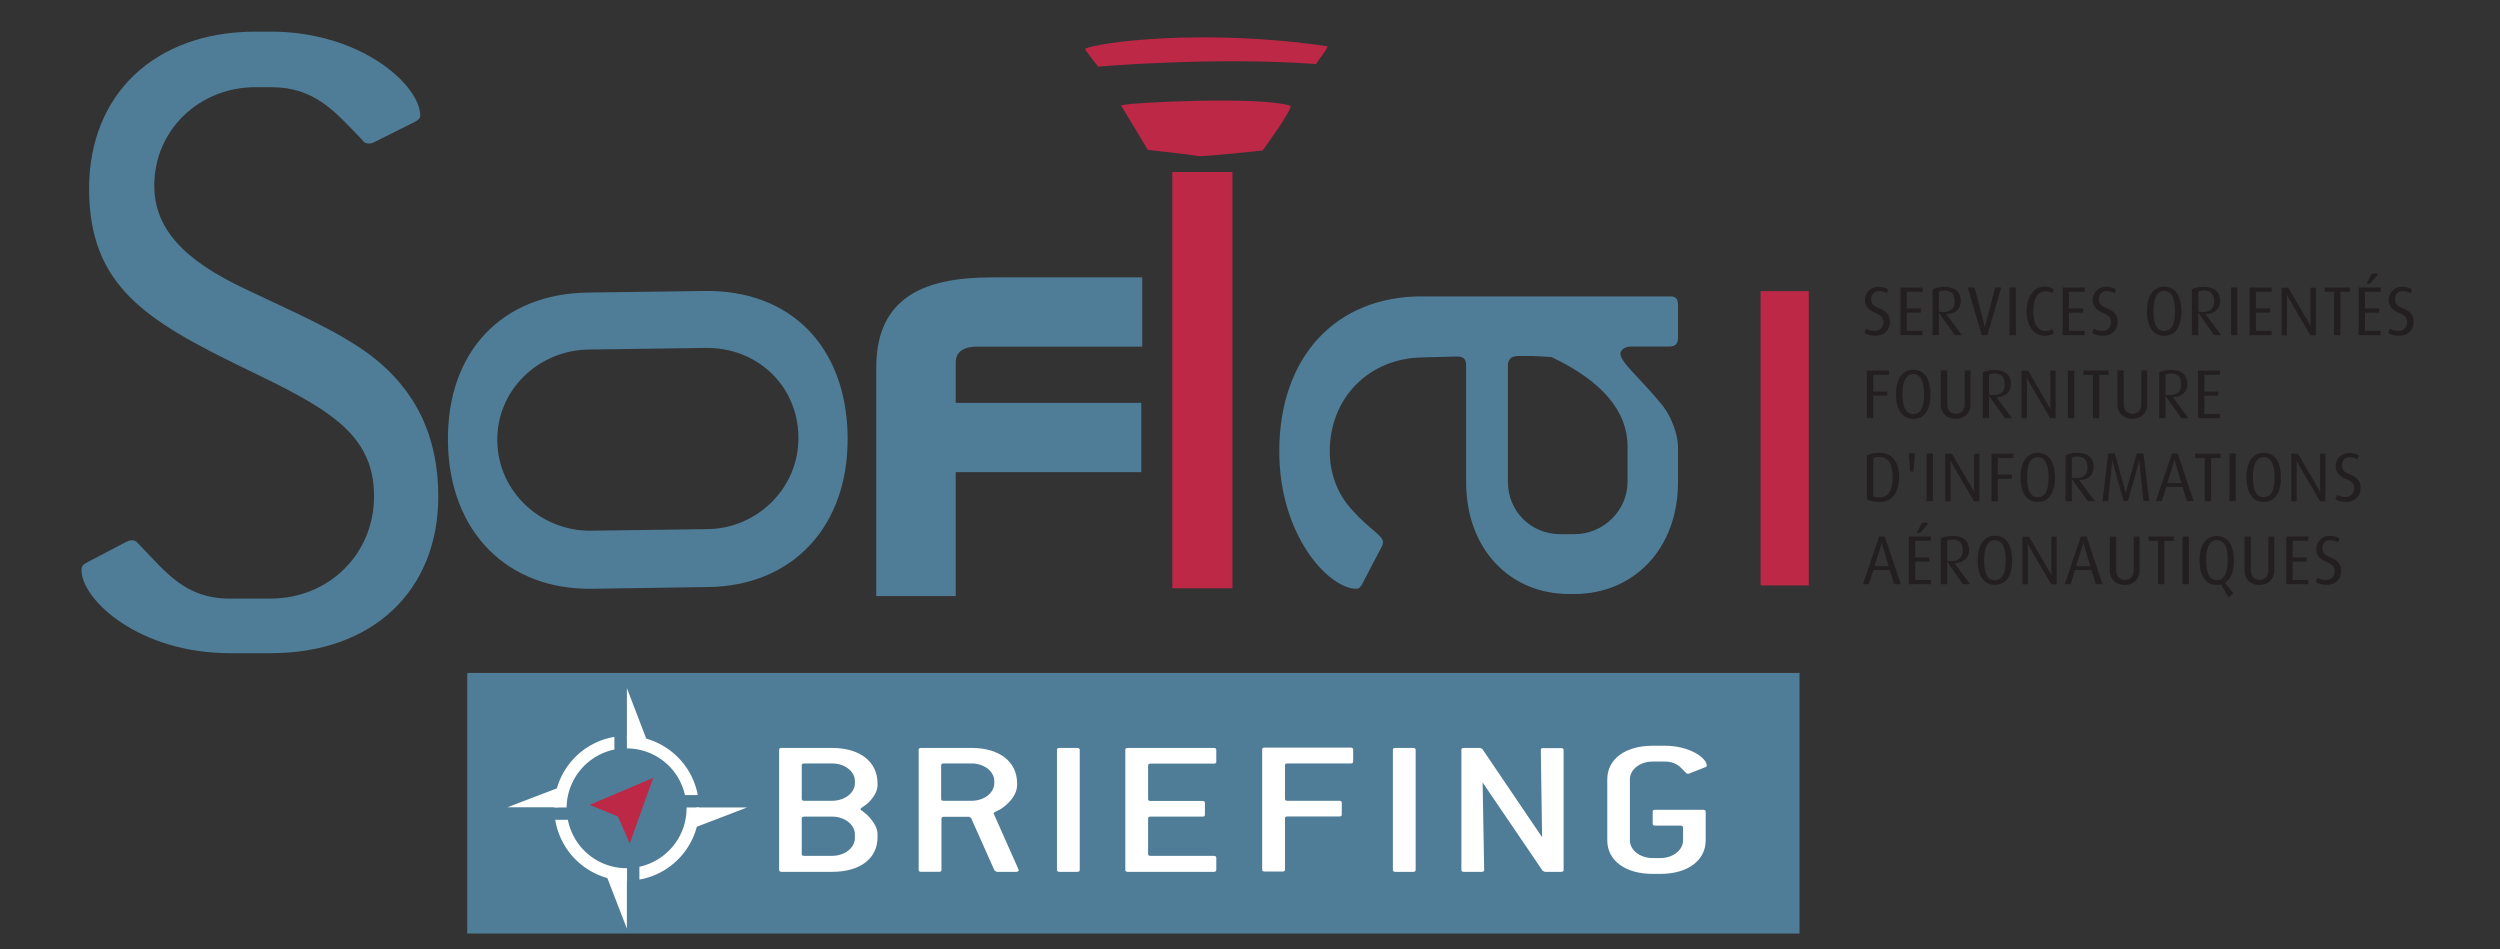 <svg version="1.1" id="Calque_1" xmlns="http://www.w3.org/2000/svg" x="0" y="0" viewBox="0 0 158 60" xml:space="preserve"><rect x="0" y="0" width="158" height="60" fill="#333333" stroke="none"/><style>.st0{fill:#4f7d97}.st2{fill:#bd2846}.st3{fill:#231f20}.st5{fill:#fff}</style><path class="st0" d="M28.31 27.92c-.08-5.7 3.42-9.35 8.83-9.43l7.38-.1c5.41-.08 8.96 3.47 9.05 9.17.08 5.7-3.47 9.46-8.78 9.54l-7.38.11c-5.35.07-9.02-3.59-9.1-9.29zm16.44 5.52c3.12-.05 5.76-2.61 5.71-5.84-.05-3.28-2.65-5.66-5.88-5.61l-7.38.1c-3.17.05-5.82 2.56-5.77 5.78.04 3.22 2.76 5.71 5.93 5.67l7.39-.1zM106.05 19.27v2.07c0 .39-.17.56-.56.56h-2.41c-.39 0-.67.23-.67.45 0 .56 1.23 1.51 2.69 3.31.56.73.95 1.85.95 2.58v2.24c0 4.2-2.8 7.06-6.55 7.06h-.34c-3.75 0-6.5-2.86-6.5-7.06v-7.39c0-.39-.17-.56-.56-.56l-2.24.06c-3.31.06-5.82 2.52-5.82 5.94 0 1.4.5 2.74 1.46 3.75 1.06 1.18 1.9 1.57 1.9 1.96 0 .06 0 .17-.06.28l-1.23 2.35c-.11.23-.22.34-.39.34-1.74 0-4.87-3.36-4.87-8.68 0-5.99 3.58-9.8 9.02-9.8h15.62c.4-.02.56.14.56.54zm-10.19 3.24c-.34 0-.56.22-.56.56v7.39c0 1.85 1.46 3.3 3.3 3.3h.9c1.85 0 3.36-1.51 3.36-3.3v-2.24c0-2.24-1.62-4.15-4.82-5.66l-1.18-.06h-1zM9.75 11.73c0 2.72 1.87 4.71 5.74 6.53 3.02 1.45 5.8 2.6 7.98 4.23 2.84 2.18 4.23 5.14 4.23 8.88 0 5.92-4.11 9.91-10.58 9.91h-2.6c-5.74 0-9.37-3.38-9.37-5.26 0-.24.12-.36.36-.48l2.54-1.33c.12-.06.24-.06.3-.06.24 0 .3.12.48.3 1.69 1.75 2.9 3.38 5.68 3.38h2.6c3.63 0 6.53-2.78 6.53-6.47 0-4.05-3.08-5.62-8.22-8.1-6.22-3.02-9.79-5.2-9.79-11.36C5.64 5.99 9.75 2 16.16 2h.97c5.68 0 9.43 3.38 9.43 5.32 0 .18-.18.3-.42.42L23.6 9.01c-.12.06-.24.06-.3.06-.18 0-.3-.06-.42-.24-1.69-1.75-2.96-3.32-5.74-3.32h-.97c-3.58-.01-6.42 2.71-6.42 6.22z"/><path d="M56.24 23.25c0-3.45 1.9-4.86 6.53-4.86h8.56v2.66h-9.86c-.19.03-.38.05-.57.1-.86.26-1.36.87-1.36 1.79v3.38h11.73v2.66H59.54v7.83h-3.3V23.25z" fill="#4f7d97" stroke="#4f7d97" stroke-width="1.721" stroke-miterlimit="10"/><path class="st2" d="M68.56 3.09c.82-.42 7.59-1.32 15.35-.16-.14.37-.66.93-.72 1.12-6.36-.48-13.79.16-13.79.16s-.49-.61-.84-1.12zM70.85 6.66c.63-.2 8.86-.58 10.69.02.26.09-1.74 2.83-1.74 2.83s-3.81.42-4.11.35c-.3-.07-3.15-.39-3.15-.39l-1.69-2.81zM74.09 10.87h3.8v26.31h-3.8z"/><path class="st3" d="M118.54 21.22c-.34 0-.54-.07-.7-.17l.1-.28c.11.07.28.14.53.14.35 0 .56-.22.56-.56 0-.27-.15-.43-.52-.58-.5-.2-.64-.51-.64-.8 0-.45.32-.84.85-.84.28 0 .49.07.62.16l-.1.25a.855.855 0 00-.48-.14c-.32 0-.5.21-.5.53 0 .31.23.44.5.55.59.23.68.58.68.85.01.53-.37.89-.9.89zM120.11 21.18v-3.01h1.39v.27h-.99v1.05h.89v.27h-.89v1.15h.99v.27h-1.39zM123.54 21.18l-.99-1.4h-.01v1.4h-.4v-2.89c.16-.09.42-.16.75-.16.68 0 1.03.33 1.03.89 0 .51-.36.82-.91.83v.01l.98 1.32h-.45zm-.66-2.82c-.15 0-.26.02-.34.07v1.26c.04.01.15.03.26.03.49 0 .73-.24.73-.68-.01-.46-.21-.68-.65-.68zM125.6 21.18h-.35l-.89-3.01h.43l.56 2.12c.05.19.09.39.09.39h.01s.04-.21.09-.39l.56-2.12h.38l-.88 3.01zM127 21.18v-3.01h.4v3.01h-.4zM129.21 21.22c-.72 0-1.13-.7-1.13-1.55 0-.83.4-1.55 1.13-1.55.27 0 .46.07.59.17l-.1.24a.75.75 0 00-.42-.12c-.58 0-.78.63-.78 1.26 0 .65.22 1.25.77 1.25.18 0 .31-.05.42-.12l.11.25c-.13.11-.34.17-.59.17zM130.36 21.18v-3.01h1.39v.27h-.99v1.05h.89v.27h-.89v1.15h.99v.27h-1.39zM132.93 21.22c-.34 0-.54-.07-.7-.17l.11-.28c.11.07.28.14.52.14.35 0 .56-.22.56-.56 0-.27-.15-.43-.52-.58-.5-.2-.64-.51-.64-.8 0-.45.32-.84.85-.84.27 0 .48.07.62.16l-.1.25a.882.882 0 00-.48-.14c-.32 0-.5.21-.5.53 0 .31.23.44.5.55.59.23.68.58.68.85.01.53-.37.89-.9.89zM136.78 21.22c-.78 0-1.09-.69-1.09-1.55 0-.85.31-1.55 1.09-1.55s1.08.7 1.08 1.55c.01.87-.3 1.55-1.08 1.55zm0-2.83c-.55 0-.68.66-.68 1.27s.11 1.26.68 1.26c.57 0 .68-.66.68-1.26s-.13-1.27-.68-1.27zM139.93 21.18l-.99-1.4h-.01v1.4h-.4v-2.89c.16-.09.42-.16.75-.16.68 0 1.03.33 1.03.89 0 .51-.36.82-.91.83v.01l.98 1.32h-.45zm-.65-2.82c-.15 0-.26.02-.34.07v1.26c.04.01.15.03.26.03.49 0 .73-.24.73-.68-.01-.46-.21-.68-.65-.68zM141 21.18v-3.01h.4v3.01h-.4zM142.18 21.18v-3.01h1.39v.27h-.99v1.05h.89v.27h-.89v1.15h.99v.27h-1.39zM146.01 21.18l-1.28-2.19c-.11-.19-.19-.36-.19-.36h-.01s.01.18.01.37v2.19h-.34v-3.01h.42l1.23 2.11c.11.18.17.32.17.32h.01s-.01-.14-.01-.33v-2.1h.34v3.01h-.35zM147.91 18.44v2.74h-.4v-2.74h-.6v-.27h1.6v.27h-.6zM149.07 21.18v-3.01h1.39v.27h-.99v1.05h.89v.27h-.89v1.15h.99v.27h-1.39zm.71-3.24h-.22l.31-.6c.08-.05.17-.07.25-.07.08 0 .14.03.16.08l-.5.59zM151.64 21.22c-.34 0-.54-.07-.7-.17l.1-.28c.11.07.28.14.53.14.35 0 .56-.22.56-.56 0-.27-.15-.43-.52-.58-.5-.2-.64-.51-.64-.8 0-.45.32-.84.85-.84.28 0 .49.07.62.16l-.1.25a.855.855 0 00-.48-.14c-.32 0-.5.21-.5.53 0 .31.23.44.5.55.59.23.68.58.68.85.01.53-.37.89-.9.89zM118.39 23.69v1.05h.89v.27h-.89v1.42h-.4v-3.01h1.39v.27h-.99zM120.92 26.47c-.78 0-1.09-.69-1.09-1.55 0-.85.31-1.55 1.09-1.55s1.08.7 1.08 1.55c.01.86-.3 1.55-1.08 1.55zm0-2.83c-.55 0-.68.66-.68 1.27s.11 1.26.68 1.26c.57 0 .68-.66.68-1.26s-.13-1.27-.68-1.27zM123.6 26.47c-.57 0-.94-.39-.94-.91v-2.15h.4v2.15c0 .38.26.59.56.59.29 0 .55-.21.55-.59v-2.15h.37v2.15c0 .52-.36.91-.94.91zM126.71 26.43l-.99-1.4h-.01v1.4h-.4v-2.89c.16-.09.42-.16.75-.16.68 0 1.03.33 1.03.89 0 .51-.36.82-.91.83v.01l.98 1.32h-.45zm-.66-2.82c-.15 0-.26.02-.34.07v1.26c.04.01.15.03.26.03.49 0 .73-.24.73-.68-.01-.46-.21-.68-.65-.68zM129.57 26.43l-1.28-2.19c-.11-.19-.19-.36-.19-.36h-.01s.01.18.01.37v2.19h-.34v-3.01h.42l1.23 2.11c.11.18.17.32.17.32h.01s-.01-.14-.01-.33v-2.1h.34v3.01h-.35zM130.69 26.43v-3.01h.4v3.01h-.4zM132.67 23.69v2.74h-.4v-2.74h-.6v-.27h1.6v.27h-.6zM134.76 26.47c-.57 0-.94-.39-.94-.91v-2.15h.4v2.15c0 .38.26.59.56.59.29 0 .55-.21.55-.59v-2.15h.37v2.15c0 .52-.37.91-.94.91zM137.86 26.43l-.99-1.4h-.01v1.4h-.4v-2.89c.16-.09.42-.16.75-.16.68 0 1.03.33 1.03.89 0 .51-.36.82-.91.83v.01l.98 1.32h-.45zm-.66-2.82c-.15 0-.26.02-.34.07v1.26c.04.01.15.03.26.03.49 0 .73-.24.73-.68 0-.46-.2-.68-.65-.68zM138.91 26.43v-3.01h1.39v.27h-.99v1.05h.89v.27h-.89v1.15h.99v.27h-1.39zM118.79 31.72c-.35 0-.64-.07-.8-.16v-2.77c.17-.1.45-.17.78-.17.83 0 1.25.59 1.25 1.52s-.38 1.58-1.23 1.58zm-.03-2.84c-.16 0-.27.02-.37.06v2.44c.09.04.22.06.38.06.61 0 .84-.45.84-1.3 0-.83-.28-1.26-.85-1.26zM120.93 29.81h-.2l-.09-1.09c.04-.06.11-.09.19-.09s.14.03.19.09l-.09 1.09zM121.76 31.67v-3.01h.4v3.01h-.4zM124.75 31.67l-1.28-2.19c-.11-.19-.19-.36-.19-.36h-.01s.01.18.01.37v2.19h-.34v-3.01h.42l1.23 2.11c.11.18.17.32.17.32h.01s-.01-.14-.01-.33v-2.1h.34v3.01h-.35zM126.26 28.94v1.05h.89v.27h-.89v1.42h-.4v-3.01h1.39v.27h-.99zM128.79 31.72c-.78 0-1.09-.69-1.09-1.55 0-.85.31-1.55 1.09-1.55s1.08.7 1.08 1.55c0 .86-.3 1.55-1.08 1.55zm0-2.83c-.55 0-.68.66-.68 1.27s.11 1.26.68 1.26c.57 0 .68-.66.68-1.26 0-.61-.14-1.27-.68-1.27zM131.94 31.67l-.99-1.4h-.01v1.4h-.4v-2.89c.16-.09.42-.16.75-.16.68 0 1.03.33 1.03.89 0 .51-.36.82-.91.83v.01l.98 1.32h-.45zm-.66-2.81c-.15 0-.26.02-.34.07v1.26c.04.01.15.03.26.03.49 0 .73-.24.73-.68-.01-.47-.21-.68-.65-.68zM135.46 31.67c0-.04-.23-2.25-.23-2.25-.02-.19-.02-.35-.02-.35h-.01s-.03.17-.08.35c0 0-.62 2.2-.64 2.25h-.27c-.01-.04-.63-2.26-.63-2.26-.05-.18-.08-.35-.08-.35h-.01s0 .17-.02.35c0 0-.23 2.21-.24 2.26h-.35l.36-3.01h.42l.6 2.17c.06.2.08.34.08.34h.01s.02-.14.08-.34l.62-2.18h.42l.36 3.01h-.37zM138.22 31.67l-.28-.9h-1.03l-.29.9h-.37l1.02-3.01h.36l1.01 3.01h-.42zm-.7-2.28c-.07-.24-.09-.36-.09-.36h-.01s-.02.13-.09.36l-.36 1.14h.9l-.35-1.14zM139.74 28.94v2.74h-.4v-2.74h-.6v-.27h1.6v.27h-.6zM140.9 31.67v-3.01h.4v3.01h-.4zM143.07 31.72c-.78 0-1.09-.69-1.09-1.55 0-.85.31-1.55 1.09-1.55s1.08.7 1.08 1.55c.01.86-.3 1.55-1.08 1.55zm0-2.83c-.55 0-.68.66-.68 1.27s.11 1.26.68 1.26c.57 0 .68-.66.68-1.26 0-.61-.13-1.27-.68-1.27zM146.62 31.67l-1.28-2.19c-.11-.19-.19-.36-.19-.36h-.01s.01.18.01.37v2.19h-.34v-3.01h.42l1.23 2.11c.11.18.17.32.17.32h.01s-.01-.14-.01-.33v-2.1h.34v3.01h-.35zM148.29 31.72c-.34 0-.54-.07-.7-.17l.11-.28c.11.07.28.14.52.14.35 0 .56-.22.56-.56 0-.27-.15-.43-.52-.58-.5-.2-.64-.51-.64-.8 0-.45.32-.84.85-.84.27 0 .48.07.62.16l-.1.25a.882.882 0 00-.48-.14c-.32 0-.5.21-.5.53 0 .31.23.44.5.55.59.23.68.58.68.85 0 .52-.38.89-.9.89zM119.71 36.92l-.28-.9h-1.03l-.29.9h-.37l1.02-3.01h.36l1.01 3.01h-.42zm-.69-2.28c-.07-.24-.09-.36-.09-.36h-.01s-.02.13-.09.36l-.36 1.14h.9l-.35-1.14zM120.64 36.92v-3.01h1.39v.27h-.99v1.05h.89v.27h-.89v1.15h.99v.27h-1.39zm.71-3.23h-.22l.31-.6c.08-.05.17-.07.25-.07s.14.03.16.08l-.5.59zM124.06 36.92l-.99-1.4h-.01v1.4h-.4v-2.89c.16-.09.42-.16.75-.16.68 0 1.03.33 1.03.89 0 .51-.36.82-.91.83v.01l.98 1.32h-.45zm-.66-2.82c-.15 0-.26.02-.34.07v1.26c.04.01.15.03.26.03.49 0 .73-.24.73-.68 0-.46-.2-.68-.65-.68zM126.08 36.96c-.78 0-1.09-.69-1.09-1.55 0-.85.31-1.55 1.09-1.55s1.08.7 1.08 1.55c.01.87-.3 1.55-1.08 1.55zm0-2.82c-.55 0-.68.66-.68 1.27s.11 1.26.68 1.26c.57 0 .68-.66.68-1.26 0-.61-.13-1.27-.68-1.27zM129.63 36.92l-1.28-2.19c-.11-.19-.19-.36-.19-.36h-.01s.01.18.01.37v2.19h-.34v-3.01h.42l1.23 2.11c.11.18.17.32.17.32h.01s-.01-.14-.01-.33v-2.1h.34v3.01h-.35zM132.46 36.92l-.28-.9h-1.03l-.29.9h-.37l1.02-3.01h.36l1.01 3.01h-.42zm-.7-2.28c-.07-.24-.09-.36-.09-.36h-.01s-.02.13-.09.36l-.36 1.14h.9l-.35-1.14zM134.28 36.97c-.57 0-.94-.39-.94-.91v-2.15h.4v2.15c0 .38.26.59.56.59.29 0 .55-.21.55-.59v-2.15h.37v2.15c0 .52-.36.91-.94.91zM136.78 34.18v2.74h-.4v-2.74h-.6v-.27h1.6v.27h-.6zM137.94 36.92v-3.01h.4v3.01h-.4zM140.62 36.83l.52.66-.3.27-.46-.83c-.1.03-.18.03-.28.03-.78 0-1.09-.69-1.09-1.54 0-.85.31-1.54 1.09-1.54s1.08.69 1.08 1.54c.02.6-.14 1.13-.56 1.41zm-.51-2.69c-.56 0-.68.65-.68 1.26 0 .6.1 1.26.68 1.26.57 0 .68-.66.68-1.26 0-.61-.11-1.26-.68-1.26zM142.79 36.97c-.57 0-.94-.39-.94-.91v-2.15h.4v2.15c0 .38.26.59.56.59.29 0 .55-.21.55-.59v-2.15h.37v2.15c0 .52-.36.91-.94.91zM144.49 36.92v-3.01h1.39v.27h-.99v1.05h.89v.27h-.89v1.15h.99v.27h-1.39zM147.06 36.96c-.34 0-.54-.07-.7-.17l.1-.28c.11.07.28.14.53.14.35 0 .56-.22.56-.56 0-.27-.15-.43-.52-.58-.5-.2-.64-.51-.64-.8 0-.45.32-.84.85-.84.28 0 .49.07.62.16l-.1.25a.855.855 0 00-.48-.14c-.32 0-.5.21-.5.53 0 .31.23.44.5.55.59.23.68.58.68.85.01.53-.37.89-.9.89z"/><path fill="none" stroke="#bd2846" stroke-width="3.046" stroke-miterlimit="10" d="M112.79 18.4V37"/><path class="st0" d="M29.53 42.53h84.2V59h-84.2z"/><g><path class="st5" d="M52.6 55.1h-3.2c-.11 0-.16-.04-.16-.12v-7.59c0-.09.05-.12.16-.12h3.19c1.76 0 2.87.87 2.87 2.24v.12c0 .3-.16.65-.49 1.01-.27.3-.59.41-.59.5 0 .07.32.21.59.54.34.39.49.73.49 1.03v.19c.01 1.35-1.09 2.2-2.86 2.2zm1.43-5.73c0-.62-.64-1.12-1.44-1.12h-1.76c-.11 0-.16.04-.16.12v2.12c0 .09.05.12.16.12h1.76c.8 0 1.44-.5 1.44-1.12v-.12zm0 3.36c0-.61-.64-1.12-1.44-1.12h-1.76c-.11 0-.16.04-.16.12v2.24c0 .09.05.12.16.12h1.76c.8 0 1.44-.51 1.44-1.12v-.24zM64.38 55c0 .06-.06.1-.16.1h-1.23l-.14-.09-1.48-3.32-.13-.07h-1.58c-.11 0-.16.04-.16.12v3.24c0 .09-.05.12-.16.12h-1.12c-.11 0-.16-.04-.16-.12v-7.59c0-.09.05-.12.16-.12h3.19c1.76 0 2.87.87 2.87 2.24v.12c0 .44-.3.97-.91 1.42-.29.21-.57.25-.57.37 0 .01 0 .03.02.04l1.55 3.49c.01.01.01.02.01.05zm-1.54-5.63c0-.62-.64-1.12-1.44-1.12h-1.76c-.11 0-.16.04-.16.12v2.12c0 .09.05.12.16.12h1.76c.8 0 1.44-.5 1.44-1.12v-.12zM68.08 55.1h-1.12c-.11 0-.16-.04-.16-.12v-7.59c0-.09.05-.12.16-.12h1.12c.1 0 .16.04.16.12v7.59c0 .08-.05.12-.16.12zM76.71 55.1h-5.43c-.11 0-.16-.04-.16-.12v-7.59c0-.09.05-.12.16-.12h5.43c.1 0 .16.04.16.12v.75c0 .09-.05.12-.16.12h-3.99c-.11 0-.16.04-.16.12v2.12c0 .09.05.12.16.12h3.27c.11 0 .16.04.16.12v.75c0 .09-.05.12-.16.12h-3.27c-.11 0-.16.04-.16.12v2.24c0 .09.05.12.16.12h3.99c.1 0 .16.04.16.12v.75c0 .1-.05.14-.16.14zM85.36 48.25h-3.99c-.11 0-.16.04-.16.12v2.12c0 .09.05.12.16.12h3.27c.11 0 .16.04.16.12v.75c0 .09-.05.12-.16.12h-3.27c-.11 0-.16.04-.16.12v3.24c0 .09-.05.12-.16.12h-1.12c-.11 0-.16-.04-.16-.12v-7.59c0-.09.05-.12.16-.12h5.43c.1 0 .16.04.16.12v.75c0 .1-.05.13-.16.13zM89.31 55.1h-1.12c-.11 0-.16-.04-.16-.12v-7.59c0-.09.05-.12.16-.12h1.12c.1 0 .16.04.16.12v7.59c-.01.08-.05.12-.16.12zM98.66 55.1h-1.02l-.14-.06-3.8-5.59.1 5.53c0 .09-.05.12-.16.12h-1.12c-.11 0-.16-.04-.16-.12v-7.59c0-.09.05-.12.16-.12h1.02l.14.06 3.78 5.58-.08-5.51c0-.09.05-.12.16-.12h1.12c.11 0 .16.04.16.12v7.59c0 .07-.05.11-.16.11zM107.87 48.39c0 .04-.03.07-.1.1l-1.02.4c-.03.01-.06.01-.08.01-.06 0-.08-.02-.13-.07-.37-.39-.64-.7-1.32-.7h-.77c-.8 0-1.44.5-1.44 1.12v3.86c0 .62.64 1.12 1.44 1.12h.48c.8 0 1.44-.5 1.44-1.12v-.81c0-.07-.06-.12-.16-.12h-1.6c-.11 0-.16-.04-.16-.12v-.76c0-.09.05-.12.16-.12h3.03c.11 0 .16.04.16.12v1.81c0 1.27-1.13 2.12-2.87 2.12h-.48c-1.74 0-2.87-.85-2.87-2.12v-3.86c0-1.27 1.13-2.12 2.87-2.12h.77c1.56 0 2.65.77 2.65 1.26z"/></g><g><path class="st5" d="M43.29 50.25h.81a4.58 4.58 0 00-4.48-3.74v.79a3.77 3.77 0 013.67 2.95zM44.18 51.03h-.79v.05c0 1.82-1.28 3.33-2.98 3.7v.81a4.578 4.578 0 003.78-4.51c-.01-.02-.01-.03-.01-.05zM35.81 51.03a3.79 3.79 0 013.02-3.66v-.8a4.57 4.57 0 00-3.81 4.46h.79zM39.6 54.87c-1.84 0-3.37-1.31-3.71-3.06h-.8a4.582 4.582 0 004.52 3.85h.02v-.79h-.03z"/><path class="st5" d="M44.01 51.03v1.23l3.21-1.23zM35.28 51.02v-1.23l-3.21 1.23zM39.62 55.48h-1.24l1.24 3.21zM39.62 46.7h1.23l-1.23-3.21z"/><path class="st2" d="M37.28 50.86l4-1.7-1.48 4.15-.75-1.71-1.73-.71"/></g></svg>